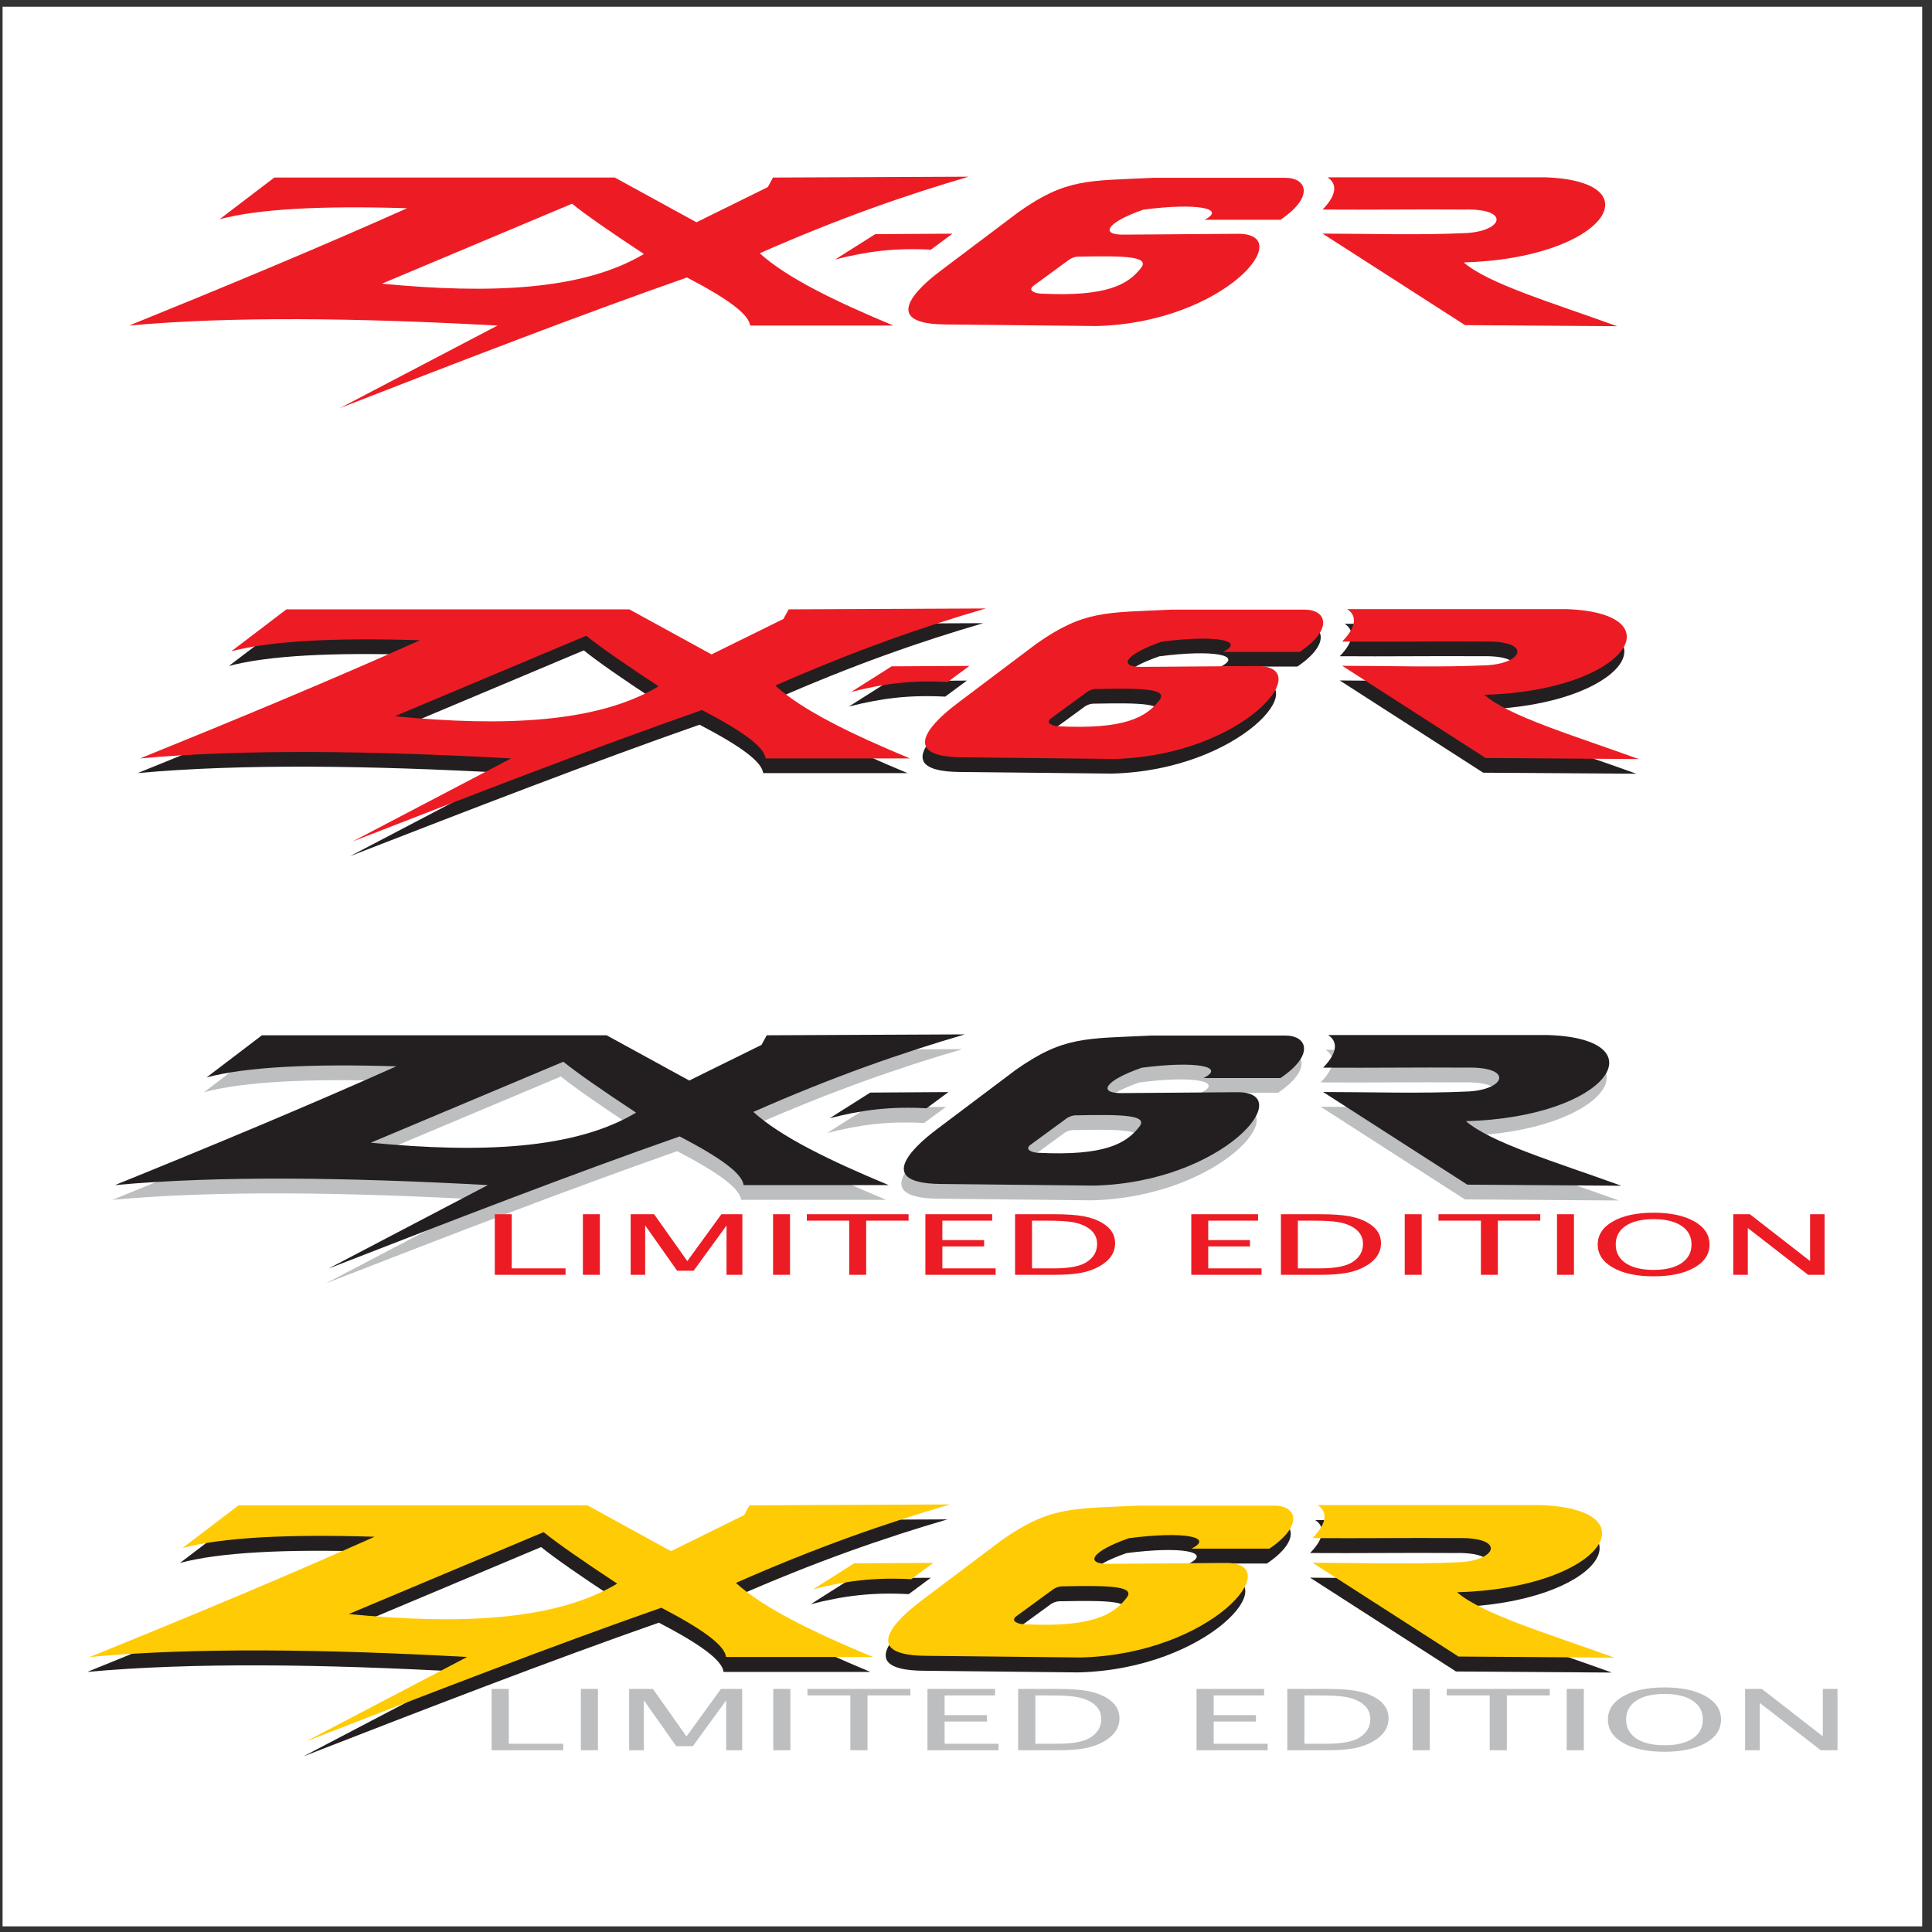 <?xml version="1.0" encoding="UTF-8"?>
<svg xmlns="http://www.w3.org/2000/svg" xmlns:xlink="http://www.w3.org/1999/xlink" width="194pt" height="194pt" viewBox="0 0 194 194" version="1.1">
<rect x="0" y="0" width="194" height="194" fill="#333333" stroke="none"/>
<g id="surface1">
<path style=" stroke:none;fill-rule:evenodd;fill:rgb(100%,100%,100%);fill-opacity:1;" d="M 0.258 0.676 L 193.016 0.676 L 193.016 193.434 L 0.258 193.434 L 0.258 0.676 "/>
<path style=" stroke:none;fill-rule:evenodd;fill:rgb(92.899%,10.999%,14.099%);fill-opacity:1;" d="M 83.863 26.055 L 87.883 23.512 L 95.641 23.465 C 94.918 24 94.191 24.535 93.473 25.07 C 89.84 24.879 87.086 25.234 83.863 26.055 "/>
<path style=" stroke:none;fill-rule:evenodd;fill:rgb(92.899%,10.999%,14.099%);fill-opacity:1;" d="M 133.301 17.805 C 140.59 17.809 147.871 17.805 155.16 17.805 C 166.219 18.191 161.219 25.941 146.977 26.352 C 149.445 28.488 155.758 30.359 162.387 32.758 L 147.109 32.648 L 132.805 23.457 C 137.621 23.465 142.438 23.629 147.246 23.402 C 150.922 23.195 151.73 20.922 146.984 21.039 C 142.258 21.004 137.531 21.074 132.809 21.039 C 134.449 19.352 134.117 18.336 133.301 17.805 "/>
<path style=" stroke:none;fill-rule:evenodd;fill:rgb(92.899%,10.999%,14.099%);fill-opacity:1;" d="M 120.941 22.07 L 128.578 22.07 C 132.008 19.75 131.211 17.855 129.066 17.855 L 115.809 17.855 C 109.238 18.172 107.094 17.902 102.316 21.266 L 94.469 27.176 C 93.316 28.039 87.539 32.5 94.855 32.578 L 110.094 32.738 C 122.93 32.422 130.484 23.375 124.219 23.477 L 112.789 23.562 C 110.48 23.582 111.055 22.359 114.812 21.051 C 120.203 20.344 123.195 20.941 120.941 22.07 Z M 103.766 28.703 C 103.164 29.188 103.961 29.453 104.484 29.48 C 111.164 29.824 113.289 28.559 114.578 26.898 C 115.453 25.77 113.09 25.668 108.438 25.766 C 107.77 25.723 107.324 26.102 107.199 26.191 C 105.984 27.078 104.91 27.867 103.766 28.703 "/>
<path style=" stroke:none;fill-rule:evenodd;fill:rgb(92.899%,10.999%,14.099%);fill-opacity:1;" d="M 22.051 22.016 L 27.543 17.828 L 61.734 17.828 L 69.934 22.32 L 77.098 18.785 L 77.617 17.828 C 84.168 17.801 90.723 17.77 97.273 17.742 C 91.051 19.559 84.277 21.906 76.289 25.43 C 78.961 27.875 83.926 30.289 89.715 32.691 C 84.918 32.691 80.121 32.691 75.324 32.691 C 75.184 31.539 73.051 29.984 68.984 27.863 C 58.266 31.613 46.238 36.266 34.133 40.977 C 39.406 38.215 44.68 35.453 49.953 32.691 C 36 31.926 23.25 31.75 12.965 32.691 C 22.66 28.762 32.094 24.836 40.879 20.91 C 32.383 20.641 25.961 20.969 22.051 22.016 Z M 38.348 28.484 C 49.25 29.539 58.57 29.145 64.656 25.504 C 61.254 23.262 58.875 21.609 57.441 20.457 L 38.348 28.484 "/>
<path style=" stroke:none;fill-rule:evenodd;fill:rgb(13.699%,12.199%,12.5%);fill-opacity:1;" d="M 81.406 161.086 L 85.52 158.477 L 93.469 158.43 C 92.73 158.977 91.988 159.527 91.25 160.074 C 87.527 159.875 84.707 160.242 81.406 161.086 "/>
<path style=" stroke:none;fill-rule:evenodd;fill:rgb(13.699%,12.199%,12.5%);fill-opacity:1;" d="M 132.059 152.633 C 139.52 152.633 146.984 152.629 154.449 152.633 C 165.781 153.027 160.656 160.969 146.066 161.387 C 148.594 163.578 155.062 165.496 161.855 167.949 L 146.203 167.84 L 131.551 158.422 C 136.48 158.43 141.414 158.594 146.348 158.363 C 150.109 158.152 150.938 155.824 146.074 155.945 C 141.23 155.906 136.391 155.98 131.551 155.945 C 133.234 154.215 132.895 153.172 132.059 152.633 "/>
<path style=" stroke:none;fill-rule:evenodd;fill:rgb(13.699%,12.199%,12.5%);fill-opacity:1;" d="M 119.395 157 L 127.219 157 C 130.73 154.625 129.914 152.684 127.719 152.684 L 114.137 152.684 C 107.402 153.008 105.203 152.73 100.309 156.176 L 92.27 162.23 C 91.09 163.117 85.168 167.688 92.668 167.766 L 108.277 167.934 C 121.43 167.605 129.168 158.336 122.75 158.441 L 111.043 158.531 C 108.676 158.551 109.262 157.297 113.113 155.957 C 118.641 155.23 121.703 155.844 119.395 157 Z M 101.797 163.797 C 101.18 164.289 101.992 164.566 102.531 164.594 C 109.375 164.945 111.555 163.648 112.871 161.945 C 113.77 160.789 111.348 160.688 106.582 160.789 C 105.895 160.742 105.441 161.133 105.316 161.227 C 104.07 162.133 102.969 162.941 101.797 163.797 "/>
<path style=" stroke:none;fill-rule:evenodd;fill:rgb(13.699%,12.199%,12.5%);fill-opacity:1;" d="M 18.074 156.941 L 23.703 152.656 L 58.73 152.656 L 67.133 157.258 L 74.473 153.637 L 75.008 152.656 C 81.719 152.625 88.43 152.594 95.145 152.566 C 88.77 154.426 81.828 156.832 73.645 160.441 C 76.383 162.949 81.469 165.422 87.398 167.883 C 82.484 167.883 77.57 167.883 72.656 167.883 C 72.512 166.703 70.328 165.109 66.16 162.938 C 55.18 166.777 42.855 171.547 30.453 176.371 C 35.855 173.539 41.258 170.711 46.66 167.883 C 32.363 167.098 19.305 166.918 8.762 167.883 C 18.699 163.859 28.363 159.832 37.363 155.812 C 28.656 155.539 22.082 155.871 18.074 156.941 Z M 34.77 163.574 C 45.941 164.652 55.492 164.25 61.727 160.516 C 58.238 158.219 55.805 156.527 54.336 155.348 L 34.77 163.574 "/>
<path style=" stroke:none;fill-rule:evenodd;fill:rgb(100%,79.599%,1.599%);fill-opacity:1;" d="M 81.656 159.586 L 85.77 156.98 L 93.719 156.934 C 92.98 157.48 92.238 158.027 91.496 158.574 C 87.777 158.375 84.957 158.742 81.656 159.586 "/>
<path style=" stroke:none;fill-rule:evenodd;fill:rgb(100%,79.599%,1.599%);fill-opacity:1;" d="M 132.305 151.133 C 139.77 151.137 147.234 151.133 154.699 151.133 C 166.027 151.531 160.906 159.469 146.316 159.887 C 148.844 162.078 155.312 163.996 162.105 166.449 L 146.453 166.34 L 131.801 156.922 C 136.73 156.93 141.664 157.098 146.598 156.867 C 150.359 156.652 151.188 154.328 146.324 154.445 C 141.48 154.41 136.641 154.48 131.801 154.445 C 133.48 152.715 133.145 151.672 132.305 151.133 "/>
<path style=" stroke:none;fill-rule:evenodd;fill:rgb(100%,79.599%,1.599%);fill-opacity:1;" d="M 119.645 155.504 L 127.469 155.504 C 130.98 153.125 130.164 151.184 127.969 151.184 L 114.387 151.184 C 107.652 151.508 105.453 151.23 100.559 154.676 L 92.52 160.73 C 91.34 161.617 85.418 166.188 92.918 166.266 L 108.527 166.434 C 121.68 166.105 129.418 156.84 123 156.941 L 111.293 157.031 C 108.926 157.051 109.512 155.801 113.363 154.457 C 118.891 153.73 121.953 154.344 119.645 155.504 Z M 102.047 162.297 C 101.426 162.793 102.242 163.07 102.781 163.094 C 109.625 163.445 111.805 162.148 113.121 160.449 C 114.02 159.289 111.598 159.188 106.832 159.289 C 106.145 159.242 105.691 159.633 105.566 159.727 C 104.32 160.633 103.219 161.441 102.047 162.297 "/>
<path style=" stroke:none;fill-rule:evenodd;fill:rgb(100%,79.599%,1.599%);fill-opacity:1;" d="M 18.324 155.445 L 23.953 151.156 L 58.98 151.156 L 67.383 155.758 L 74.723 152.137 L 75.258 151.156 C 81.969 151.125 88.68 151.098 95.395 151.066 C 89.02 152.926 82.078 155.336 73.895 158.945 C 76.633 161.449 81.715 163.922 87.648 166.383 C 82.734 166.383 77.82 166.383 72.906 166.383 C 72.762 165.203 70.578 163.613 66.41 161.438 C 55.43 165.277 43.105 170.047 30.703 174.871 C 36.105 172.039 41.508 169.211 46.91 166.383 C 32.613 165.598 19.555 165.418 9.012 166.383 C 18.949 162.359 28.613 158.336 37.613 154.312 C 28.906 154.039 22.332 154.375 18.324 155.445 Z M 35.02 162.074 C 46.191 163.156 55.742 162.75 61.977 159.02 C 58.488 156.719 56.055 155.027 54.586 153.848 L 35.02 162.074 "/>
<path style=" stroke:none;fill-rule:evenodd;fill:rgb(73.7%,74.5%,75.299%);fill-opacity:1;" d="M 49.367 175.75 L 49.367 169.594 L 51.09 169.594 L 51.09 175.098 L 56.555 175.098 L 56.555 175.75 Z M 58.324 175.75 L 58.324 169.594 L 60.043 169.594 L 60.043 175.75 Z M 63.176 175.75 L 63.176 169.594 L 65.562 169.594 L 68.934 174.359 L 72.395 169.594 L 74.527 169.594 L 74.527 175.75 L 72.918 175.75 L 72.918 170.742 L 69.57 175.34 L 67.902 175.34 L 64.652 170.73 L 64.652 175.75 Z M 77.645 175.75 L 77.645 169.594 L 79.367 169.594 L 79.367 175.75 Z M 85.387 175.75 L 85.387 170.246 L 81.078 170.246 L 81.078 169.594 L 91.418 169.594 L 91.418 170.246 L 87.109 170.246 L 87.109 175.75 Z M 93.129 175.75 L 93.129 169.594 L 99.918 169.594 L 99.918 170.246 L 94.852 170.246 L 94.852 172.223 L 99.098 172.223 L 99.098 172.867 L 94.852 172.867 L 94.852 175.098 L 100.27 175.098 L 100.27 175.75 Z M 102.238 175.75 L 102.238 169.594 L 106.277 169.594 C 107.48 169.594 108.453 169.66 109.195 169.797 C 109.938 169.934 110.582 170.164 111.121 170.488 C 111.98 171.004 112.41 171.684 112.41 172.527 C 112.41 173.477 111.906 174.246 110.898 174.84 C 110.355 175.164 109.723 175.395 109 175.539 C 108.281 175.68 107.383 175.75 106.301 175.75 Z M 103.965 175.098 L 106.172 175.098 C 107.746 175.098 108.867 174.883 109.523 174.453 C 110.227 173.996 110.582 173.379 110.582 172.609 C 110.582 171.887 110.234 171.316 109.539 170.902 C 109.113 170.652 108.613 170.48 108.027 170.387 C 107.441 170.293 106.559 170.246 105.383 170.246 L 103.965 170.246 Z M 120.148 175.75 L 120.148 169.594 L 126.938 169.594 L 126.938 170.246 L 121.871 170.246 L 121.871 172.223 L 126.117 172.223 L 126.117 172.867 L 121.871 172.867 L 121.871 175.098 L 127.289 175.098 L 127.289 175.75 Z M 129.262 175.75 L 129.262 169.594 L 133.297 169.594 C 134.504 169.594 135.477 169.66 136.219 169.797 C 136.961 169.934 137.602 170.164 138.145 170.488 C 139.004 171.004 139.43 171.684 139.43 172.527 C 139.43 173.477 138.926 174.246 137.922 174.84 C 137.375 175.164 136.742 175.395 136.02 175.539 C 135.301 175.68 134.402 175.75 133.324 175.75 Z M 130.984 175.098 L 133.191 175.098 C 134.77 175.098 135.887 174.883 136.543 174.453 C 137.25 173.996 137.602 173.379 137.602 172.609 C 137.602 171.887 137.254 171.316 136.559 170.902 C 136.137 170.652 135.637 170.48 135.051 170.387 C 134.465 170.293 133.582 170.246 132.402 170.246 L 130.984 170.246 Z M 141.844 175.75 L 141.844 169.594 L 143.566 169.594 L 143.566 175.75 Z M 149.586 175.75 L 149.586 170.246 L 145.273 170.246 L 145.273 169.594 L 155.617 169.594 L 155.617 170.246 L 151.309 170.246 L 151.309 175.75 Z M 157.316 175.75 L 157.316 169.594 L 159.039 169.594 L 159.039 175.75 Z M 167.137 175.902 C 165.41 175.902 164.035 175.609 163.004 175.023 C 161.973 174.438 161.457 173.652 161.457 172.672 C 161.457 171.691 161.973 170.906 163.004 170.32 C 164.035 169.734 165.41 169.441 167.137 169.441 C 168.859 169.441 170.238 169.734 171.27 170.32 C 172.301 170.906 172.816 171.691 172.816 172.672 C 172.816 173.652 172.301 174.438 171.27 175.023 C 170.238 175.609 168.859 175.902 167.137 175.902 Z M 167.137 175.25 C 168.344 175.25 169.289 175.02 169.969 174.566 C 170.648 174.109 170.988 173.477 170.988 172.664 C 170.988 171.855 170.648 171.227 169.969 170.773 C 169.289 170.32 168.344 170.094 167.137 170.094 C 165.93 170.094 164.984 170.32 164.301 170.773 C 163.625 171.227 163.285 171.855 163.285 172.664 C 163.285 173.477 163.625 174.109 164.301 174.566 C 164.984 175.02 165.93 175.25 167.137 175.25 Z M 175.23 175.75 L 175.23 169.594 L 176.918 169.594 L 183.035 174.348 L 183.035 169.594 L 184.512 169.594 L 184.512 175.75 L 182.828 175.75 L 176.707 170.996 L 176.707 175.75 L 175.23 175.75 "/>
<path style=" stroke:none;fill-rule:evenodd;fill:rgb(13.699%,12.199%,12.5%);fill-opacity:1;" d="M 85.234 70.949 L 89.281 68.387 L 97.094 68.34 C 96.367 68.879 95.637 69.418 94.91 69.953 C 91.254 69.762 88.48 70.121 85.234 70.949 "/>
<path style=" stroke:none;fill-rule:evenodd;fill:rgb(13.699%,12.199%,12.5%);fill-opacity:1;" d="M 135.027 62.641 C 142.363 62.641 149.703 62.637 157.039 62.641 C 168.176 63.027 163.145 70.832 148.801 71.246 C 151.285 73.398 157.645 75.285 164.32 77.695 L 148.934 77.59 L 134.527 68.328 C 139.375 68.336 144.227 68.504 149.074 68.273 C 152.773 68.066 153.586 65.777 148.805 65.895 C 144.047 65.859 139.289 65.934 134.527 65.895 C 136.184 64.195 135.848 63.172 135.027 62.641 "/>
<path style=" stroke:none;fill-rule:evenodd;fill:rgb(13.699%,12.199%,12.5%);fill-opacity:1;" d="M 122.578 66.934 L 130.27 66.934 C 133.723 64.598 132.918 62.688 130.762 62.688 L 117.41 62.688 C 110.789 63.008 108.629 62.734 103.816 66.121 L 95.914 72.074 C 94.754 72.945 88.934 77.438 96.305 77.516 L 111.652 77.68 C 124.582 77.359 132.188 68.246 125.879 68.352 L 114.367 68.438 C 112.043 68.457 112.617 67.227 116.406 65.906 C 121.836 65.195 124.848 65.797 122.578 66.934 Z M 105.277 73.613 C 104.672 74.102 105.473 74.371 106.004 74.398 C 112.73 74.742 114.871 73.469 116.168 71.797 C 117.051 70.656 114.672 70.559 109.984 70.656 C 109.309 70.609 108.863 70.996 108.738 71.086 C 107.516 71.98 106.434 72.773 105.277 73.613 "/>
<path style=" stroke:none;fill-rule:evenodd;fill:rgb(13.699%,12.199%,12.5%);fill-opacity:1;" d="M 22.977 66.875 L 28.512 62.664 L 62.945 62.664 L 71.203 67.184 L 78.418 63.625 L 78.945 62.66 C 85.543 62.633 92.141 62.602 98.738 62.574 C 92.473 64.402 85.652 66.77 77.605 70.316 C 80.297 72.781 85.293 75.211 91.125 77.629 C 86.293 77.629 81.465 77.629 76.633 77.629 C 76.492 76.469 74.344 74.906 70.246 72.77 C 59.453 76.543 47.34 81.234 35.148 85.973 C 40.457 83.191 45.77 80.41 51.078 77.629 C 37.027 76.859 24.188 76.684 13.824 77.629 C 23.594 73.676 33.094 69.719 41.938 65.766 C 33.383 65.496 26.918 65.824 22.977 66.875 Z M 39.391 73.395 C 50.371 74.457 59.762 74.062 65.891 70.391 C 62.461 68.133 60.066 66.469 58.621 65.309 L 39.391 73.395 "/>
<path style=" stroke:none;fill-rule:evenodd;fill:rgb(92.899%,10.999%,14.099%);fill-opacity:1;" d="M 85.48 69.477 L 89.527 66.91 L 97.34 66.867 C 96.609 67.402 95.883 67.941 95.156 68.48 C 91.5 68.285 88.727 68.645 85.48 69.477 "/>
<path style=" stroke:none;fill-rule:evenodd;fill:rgb(92.899%,10.999%,14.099%);fill-opacity:1;" d="M 135.273 61.164 C 142.609 61.168 149.949 61.164 157.285 61.164 C 168.422 61.555 163.387 69.359 149.047 69.77 C 151.531 71.926 157.887 73.809 164.562 76.223 L 149.18 76.113 L 134.773 66.855 C 139.621 66.863 144.473 67.027 149.32 66.801 C 153.02 66.594 153.832 64.305 149.051 64.422 C 144.293 64.387 139.531 64.457 134.773 64.422 C 136.43 62.719 136.094 61.695 135.273 61.164 "/>
<path style=" stroke:none;fill-rule:evenodd;fill:rgb(92.899%,10.999%,14.099%);fill-opacity:1;" d="M 122.824 65.461 L 130.516 65.461 C 133.969 63.125 133.164 61.215 131.008 61.215 L 117.652 61.215 C 111.035 61.535 108.875 61.262 104.062 64.648 L 96.16 70.602 C 95 71.473 89.18 75.965 96.551 76.043 L 111.895 76.207 C 124.828 75.887 132.434 66.773 126.125 66.879 L 114.613 66.965 C 112.289 66.98 112.863 65.754 116.652 64.434 C 122.082 63.723 125.094 64.324 122.824 65.461 Z M 105.523 72.141 C 104.918 72.629 105.719 72.898 106.246 72.926 C 112.977 73.27 115.117 71.996 116.414 70.32 C 117.297 69.184 114.914 69.086 110.23 69.184 C 109.555 69.137 109.109 69.52 108.984 69.613 C 107.758 70.504 106.676 71.301 105.523 72.141 "/>
<path style=" stroke:none;fill-rule:evenodd;fill:rgb(92.899%,10.999%,14.099%);fill-opacity:1;" d="M 23.223 65.402 L 28.758 61.191 L 63.191 61.188 L 71.449 65.711 L 78.664 62.152 L 79.191 61.188 C 85.789 61.16 92.387 61.129 98.984 61.098 C 92.719 62.93 85.898 65.297 77.852 68.844 C 80.543 71.309 85.539 73.738 91.371 76.156 C 86.539 76.156 81.711 76.156 76.879 76.156 C 76.738 74.996 74.59 73.434 70.492 71.297 C 59.699 75.07 47.582 79.758 35.395 84.5 C 40.703 81.719 46.016 78.938 51.324 76.156 C 37.27 75.383 24.434 75.211 14.07 76.156 C 23.84 72.199 33.34 68.246 42.184 64.289 C 33.629 64.02 27.164 64.352 23.223 65.402 Z M 39.637 71.922 C 50.617 72.984 60.004 72.586 66.133 68.914 C 62.707 66.66 60.312 64.996 58.867 63.836 L 39.637 71.922 "/>
<path style=" stroke:none;fill-rule:evenodd;fill:rgb(73.7%,74.5%,75.299%);fill-opacity:1;" d="M 83.066 113.766 L 87.137 111.191 L 94.988 111.145 C 94.258 111.684 93.523 112.227 92.793 112.766 C 89.117 112.57 86.328 112.934 83.066 113.766 "/>
<path style=" stroke:none;fill-rule:evenodd;fill:rgb(73.7%,74.5%,75.299%);fill-opacity:1;" d="M 133.113 105.414 C 140.488 105.414 147.867 105.41 155.242 105.414 C 166.434 105.805 161.375 113.648 146.957 114.062 C 149.457 116.227 155.848 118.121 162.559 120.547 L 147.094 120.438 L 132.613 111.133 C 137.484 111.141 142.359 111.305 147.234 111.078 C 150.953 110.867 151.77 108.57 146.965 108.688 C 142.18 108.652 137.398 108.723 132.613 108.688 C 134.277 106.977 133.941 105.949 133.113 105.414 "/>
<path style=" stroke:none;fill-rule:evenodd;fill:rgb(73.7%,74.5%,75.299%);fill-opacity:1;" d="M 120.602 109.73 L 128.336 109.73 C 131.805 107.383 130.996 105.465 128.828 105.465 L 115.406 105.465 C 108.754 105.785 106.582 105.512 101.746 108.914 L 93.801 114.898 C 92.637 115.773 86.785 120.289 94.195 120.367 L 109.621 120.531 C 122.617 120.207 130.262 111.051 123.922 111.152 L 112.352 111.242 C 110.012 111.262 110.59 110.023 114.398 108.695 C 119.855 107.98 122.883 108.586 120.602 109.73 Z M 103.215 116.445 C 102.605 116.934 103.41 117.207 103.941 117.234 C 110.703 117.578 112.855 116.297 114.16 114.617 C 115.047 113.473 112.652 113.371 107.945 113.473 C 107.266 113.426 106.816 113.812 106.691 113.906 C 105.461 114.801 104.375 115.598 103.215 116.445 "/>
<path style=" stroke:none;fill-rule:evenodd;fill:rgb(73.7%,74.5%,75.299%);fill-opacity:1;" d="M 20.492 109.672 L 26.055 105.438 L 60.664 105.438 L 68.965 109.984 L 76.215 106.406 L 76.746 105.438 C 83.379 105.406 90.008 105.379 96.641 105.348 C 90.344 107.188 83.488 109.566 75.402 113.133 C 78.105 115.605 83.129 118.051 88.988 120.48 C 84.133 120.48 79.277 120.48 74.422 120.48 C 74.281 119.316 72.121 117.742 68.004 115.594 C 57.156 119.391 44.977 124.102 32.723 128.867 C 38.062 126.07 43.398 123.277 48.738 120.48 C 34.613 119.707 21.707 119.527 11.293 120.48 C 21.109 116.504 30.66 112.531 39.551 108.555 C 30.949 108.285 24.453 108.613 20.492 109.672 Z M 36.988 116.227 C 48.027 117.289 57.465 116.895 63.625 113.203 C 60.176 110.934 57.773 109.262 56.32 108.098 L 36.988 116.227 "/>
<path style=" stroke:none;fill-rule:evenodd;fill:rgb(13.699%,12.199%,12.5%);fill-opacity:1;" d="M 83.316 112.285 L 87.383 109.711 L 95.234 109.66 C 94.504 110.203 93.77 110.746 93.039 111.285 C 89.363 111.09 86.578 111.449 83.316 112.285 "/>
<path style=" stroke:none;fill-rule:evenodd;fill:rgb(13.699%,12.199%,12.5%);fill-opacity:1;" d="M 133.363 103.934 C 140.738 103.934 148.113 103.93 155.488 103.934 C 166.684 104.324 161.621 112.168 147.203 112.582 C 149.703 114.746 156.094 116.641 162.805 119.066 L 147.34 118.957 L 132.859 109.652 C 137.734 109.66 142.609 109.824 147.48 109.598 C 151.199 109.387 152.016 107.086 147.211 107.203 C 142.43 107.168 137.645 107.242 132.859 107.207 C 134.523 105.496 134.188 104.465 133.363 103.934 "/>
<path style=" stroke:none;fill-rule:evenodd;fill:rgb(13.699%,12.199%,12.5%);fill-opacity:1;" d="M 120.848 108.25 L 128.582 108.25 C 132.051 105.902 131.242 103.984 129.074 103.984 L 115.652 103.984 C 109.004 104.305 106.828 104.027 101.992 107.434 L 94.047 113.414 C 92.883 114.293 87.035 118.809 94.441 118.887 L 109.867 119.051 C 122.863 118.727 130.508 109.57 124.168 109.672 L 112.598 109.762 C 110.262 109.781 110.84 108.543 114.645 107.215 C 120.105 106.5 123.129 107.105 120.848 108.25 Z M 103.461 114.965 C 102.852 115.453 103.656 115.727 104.188 115.754 C 110.949 116.098 113.102 114.816 114.406 113.137 C 115.293 111.992 112.902 111.891 108.191 111.992 C 107.516 111.945 107.066 112.332 106.938 112.422 C 105.707 113.32 104.621 114.117 103.461 114.965 "/>
<path style=" stroke:none;fill-rule:evenodd;fill:rgb(13.699%,12.199%,12.5%);fill-opacity:1;" d="M 20.738 108.191 L 26.301 103.957 L 60.91 103.957 L 69.211 108.5 L 76.465 104.922 L 76.992 103.957 C 83.625 103.926 90.258 103.895 96.887 103.867 C 90.59 105.707 83.734 108.082 75.648 111.652 C 78.352 114.125 83.375 116.57 89.238 119 C 84.383 119 79.523 119 74.668 119 C 74.527 117.836 72.367 116.262 68.25 114.113 C 57.402 117.906 45.223 122.621 32.973 127.387 C 38.309 124.59 43.648 121.797 48.984 119 C 34.859 118.223 21.957 118.047 11.539 119 C 21.359 115.023 30.906 111.047 39.797 107.074 C 31.199 106.805 24.699 107.133 20.738 108.191 Z M 37.234 114.742 C 48.273 115.809 57.711 115.414 63.871 111.723 C 60.422 109.453 58.02 107.781 56.566 106.613 L 37.234 114.742 "/>
<path style=" stroke:none;fill-rule:evenodd;fill:rgb(92.899%,10.999%,14.099%);fill-opacity:1;" d="M 49.684 128.008 L 49.684 121.926 L 51.387 121.926 L 51.387 127.363 L 56.789 127.363 L 56.789 128.008 Z M 58.531 128.008 L 58.531 121.926 L 60.234 121.926 L 60.234 128.008 Z M 63.328 128.008 L 63.328 121.926 L 65.684 121.926 L 69.016 126.633 L 72.438 121.926 L 74.543 121.926 L 74.543 128.008 L 72.953 128.008 L 72.953 123.062 L 69.648 127.602 L 67.996 127.602 L 64.785 123.047 L 64.785 128.008 Z M 77.625 128.008 L 77.625 121.926 L 79.328 121.926 L 79.328 128.008 Z M 85.273 128.008 L 85.273 122.57 L 81.016 122.57 L 81.016 121.926 L 91.234 121.926 L 91.234 122.57 L 86.977 122.57 L 86.977 128.008 Z M 92.922 128.008 L 92.922 121.926 L 99.629 121.926 L 99.629 122.57 L 94.625 122.57 L 94.625 124.523 L 98.82 124.523 L 98.82 125.16 L 94.625 125.16 L 94.625 127.363 L 99.98 127.363 L 99.98 128.008 Z M 101.926 128.008 L 101.926 121.926 L 105.914 121.926 C 107.105 121.926 108.066 121.992 108.801 122.129 C 109.531 122.262 110.164 122.488 110.699 122.809 C 111.551 123.32 111.973 123.992 111.973 124.824 C 111.973 125.762 111.477 126.523 110.48 127.109 C 109.941 127.43 109.316 127.66 108.605 127.801 C 107.895 127.938 107.004 128.008 105.938 128.008 Z M 103.629 127.363 L 105.809 127.363 C 107.367 127.363 108.473 127.152 109.121 126.727 C 109.816 126.273 110.164 125.668 110.164 124.906 C 110.164 124.191 109.824 123.629 109.137 123.219 C 108.719 122.973 108.223 122.801 107.645 122.711 C 107.066 122.617 106.195 122.57 105.031 122.57 L 103.629 122.57 Z M 119.621 128.008 L 119.621 121.926 L 126.328 121.926 L 126.328 122.57 L 121.324 122.57 L 121.324 124.523 L 125.516 124.523 L 125.516 125.16 L 121.324 125.16 L 121.324 127.363 L 126.676 127.363 L 126.676 128.008 Z M 128.621 128.008 L 128.621 121.926 L 132.613 121.926 C 133.805 121.926 134.766 121.992 135.496 122.129 C 136.23 122.262 136.863 122.488 137.398 122.809 C 138.25 123.32 138.672 123.992 138.672 124.824 C 138.672 125.762 138.176 126.523 137.18 127.109 C 136.641 127.43 136.016 127.66 135.305 127.801 C 134.594 127.938 133.703 128.008 132.637 128.008 Z M 130.324 127.363 L 132.508 127.363 C 134.066 127.363 135.172 127.152 135.816 126.727 C 136.516 126.273 136.863 125.668 136.863 124.906 C 136.863 124.191 136.52 123.629 135.836 123.219 C 135.418 122.973 134.922 122.801 134.344 122.711 C 133.766 122.617 132.891 122.57 131.73 122.57 L 130.324 122.57 Z M 141.055 128.008 L 141.055 121.926 L 142.758 121.926 L 142.758 128.008 Z M 148.703 128.008 L 148.703 122.57 L 144.445 122.57 L 144.445 121.926 L 154.664 121.926 L 154.664 122.57 L 150.406 122.57 L 150.406 128.008 Z M 156.344 128.008 L 156.344 121.926 L 158.047 121.926 L 158.047 128.008 Z M 166.051 128.16 C 164.344 128.16 162.98 127.871 161.965 127.289 C 160.945 126.711 160.434 125.938 160.434 124.969 C 160.434 123.996 160.945 123.223 161.965 122.645 C 162.98 122.066 164.344 121.773 166.051 121.773 C 167.75 121.773 169.113 122.066 170.133 122.645 C 171.152 123.223 171.66 123.996 171.66 124.969 C 171.66 125.938 171.152 126.711 170.133 127.289 C 169.113 127.871 167.75 128.16 166.051 128.16 Z M 166.051 127.516 C 167.242 127.516 168.176 127.289 168.848 126.84 C 169.516 126.391 169.852 125.762 169.852 124.961 C 169.852 124.16 169.516 123.539 168.848 123.094 C 168.176 122.645 167.242 122.418 166.051 122.418 C 164.852 122.418 163.922 122.645 163.246 123.094 C 162.578 123.539 162.242 124.16 162.242 124.961 C 162.242 125.762 162.578 126.391 163.246 126.84 C 163.922 127.289 164.852 127.516 166.051 127.516 Z M 174.043 128.008 L 174.043 121.926 L 175.715 121.926 L 181.758 126.625 L 181.758 121.926 L 183.215 121.926 L 183.215 128.008 L 181.555 128.008 L 175.504 123.309 L 175.504 128.008 L 174.043 128.008 "/>
</g>
</svg>
